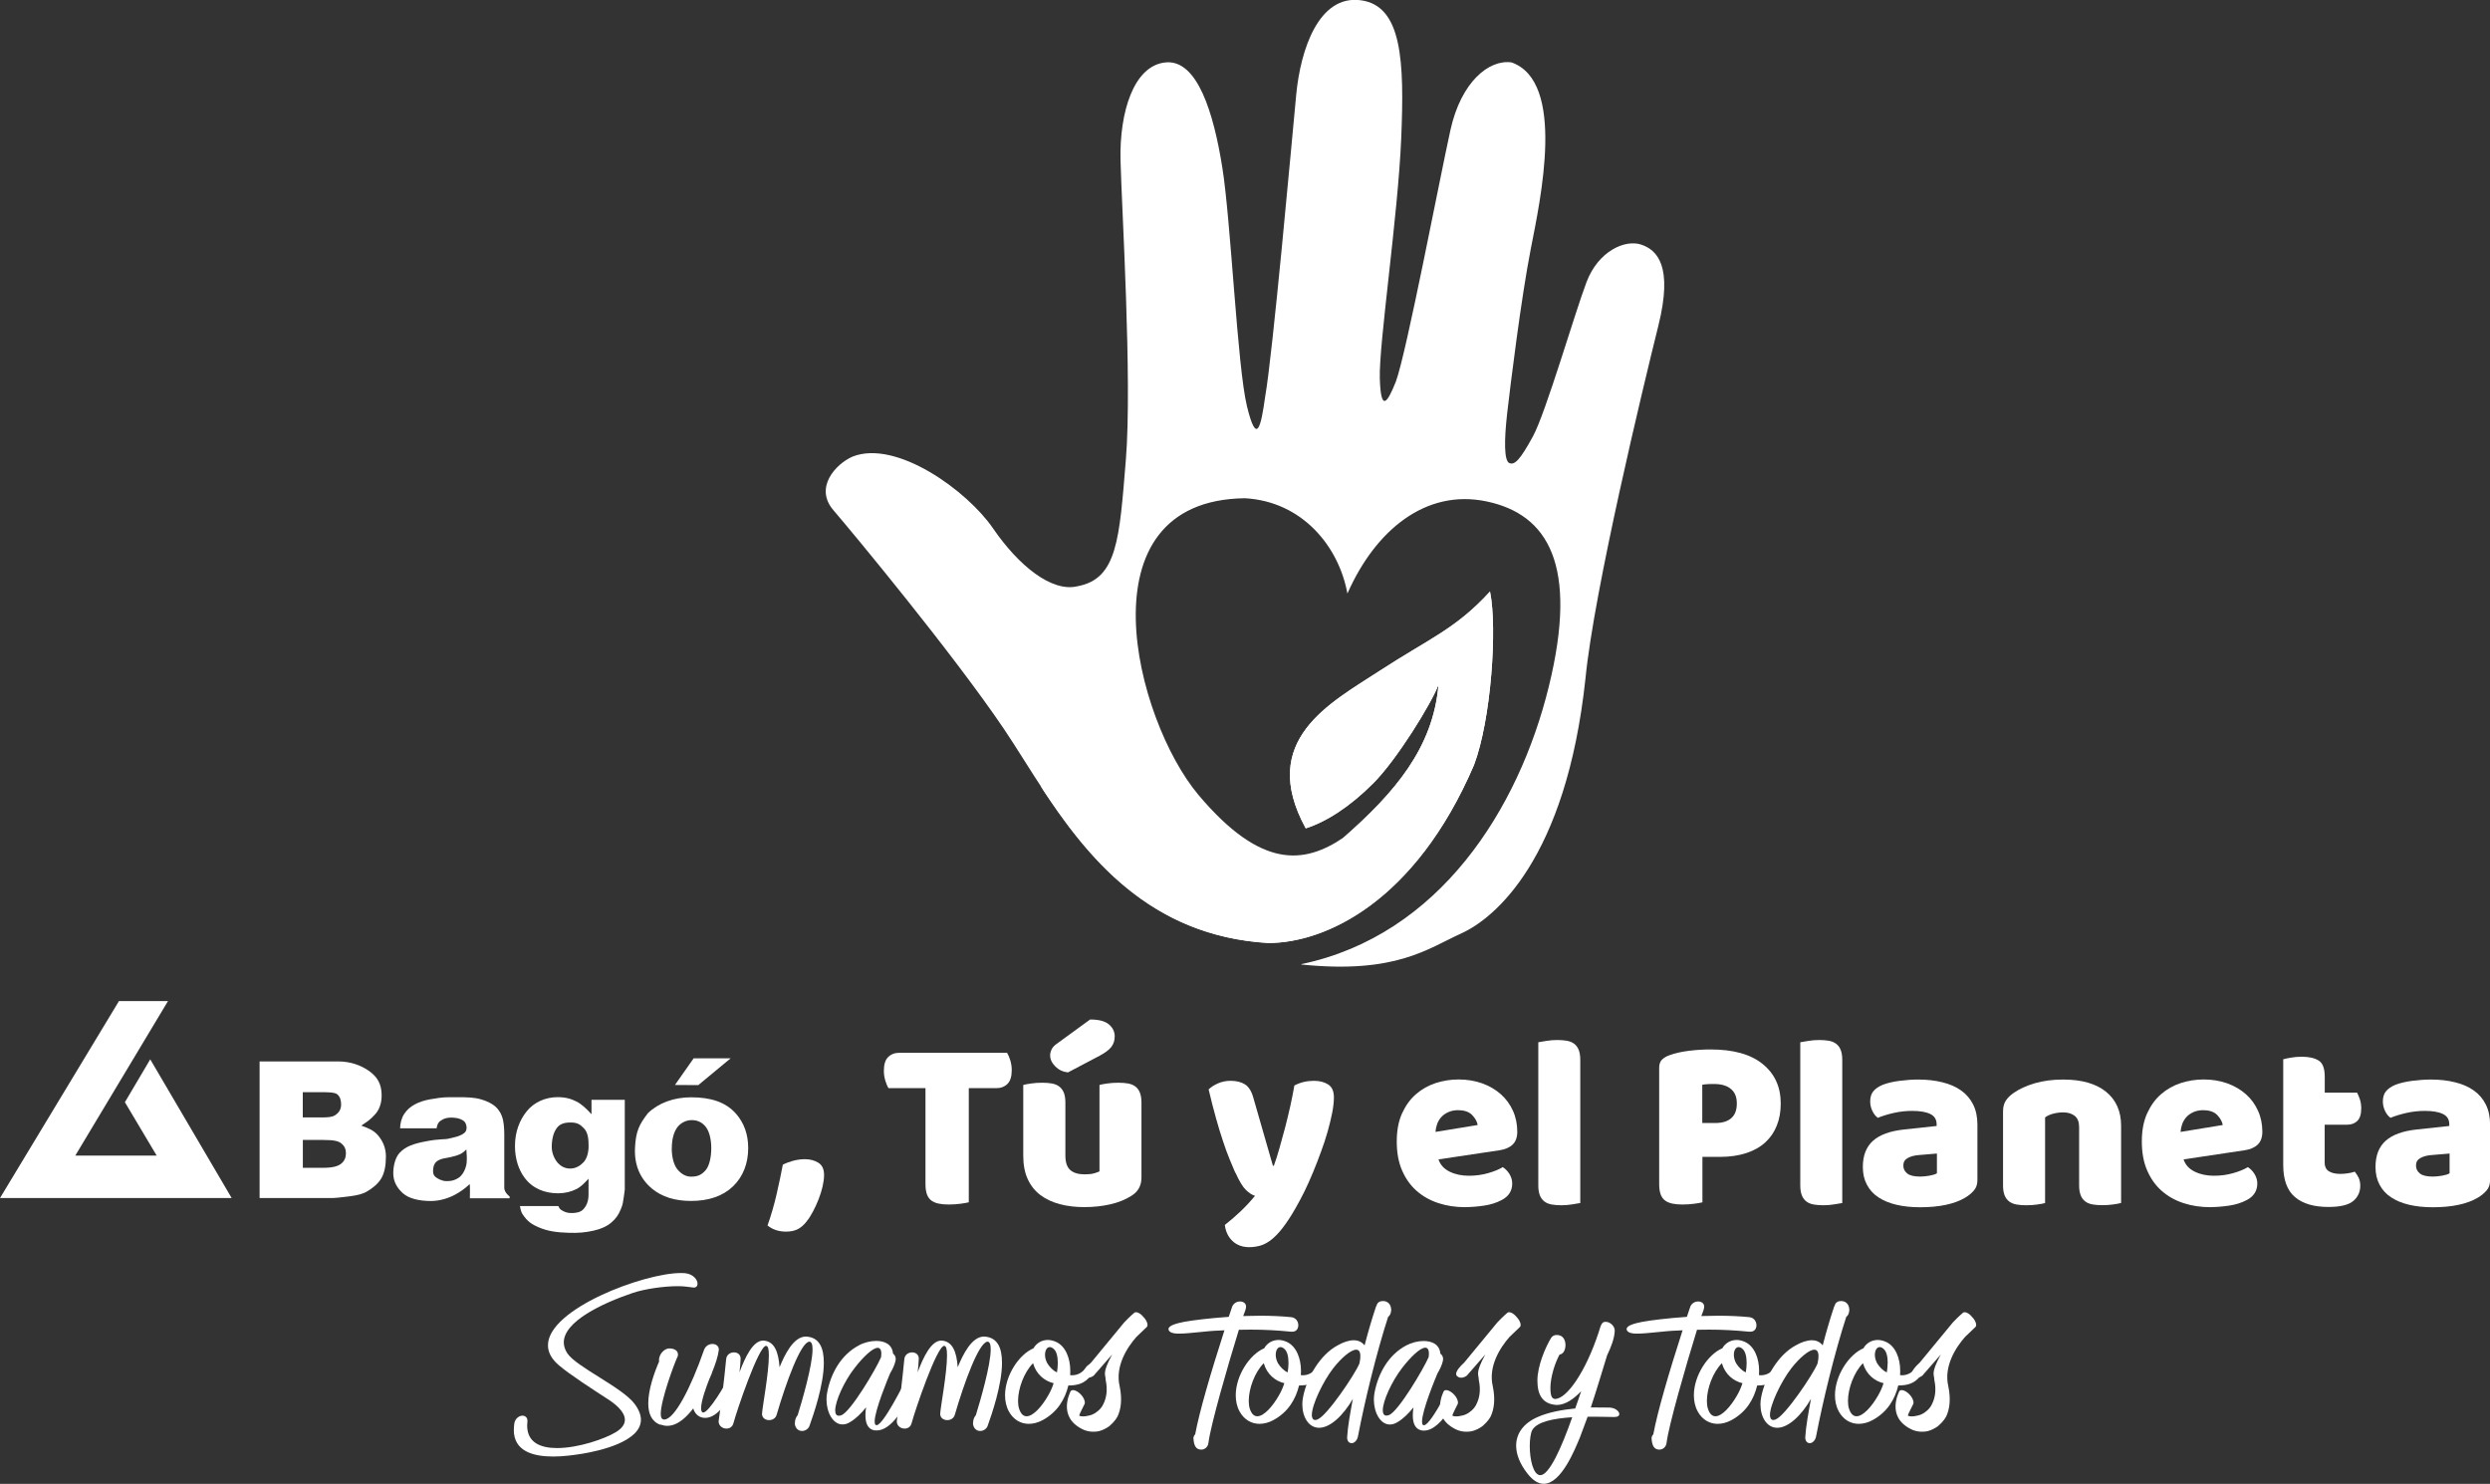 <?xml version="1.0" encoding="UTF-8"?>
<svg id="Layer_2" data-name="Layer 2" xmlns="http://www.w3.org/2000/svg" viewBox="0 0 335.13 199.72">
  <rect x="0" y="0" width="335.13" height="199.72" fill="#333333" stroke="none"/>
  <defs>
    <style>
      .cls-1 {
        fill: #fff;
      }
    </style>
  </defs>
  <g id="Layer_1-2" data-name="Layer 1">
    <g>
      <path class="cls-1" d="m69.16,192.45c0-.26.02-.56.06-.86.11-.67.65-1.05,1.1-1.05.37,0,.67.24.67.71l-.04.62c0,2.28,1.78,3.03,4.02,3.03,2.88,0,6.47-1.25,7.93-2.15.88-.54,1.2-1.1,1.2-1.66,0-1.08-1.27-2.13-2.37-2.82-1.78-1.16-5.07-3.27-6.52-4.52-1.03-.88-1.46-1.78-1.46-2.69,0-4.88,12.9-9.72,17.89-9.72l.54.02c1.12.11,1.7.88,1.7,1.42,0,.3-.17.52-.52.52-.67-.06-1.12-.19-2.11-.19-2,0-4.52.39-6.06.9-4.24,1.44-9.31,3.87-9.31,6.67,0,.47.15.97.47,1.46,1.2,1.83,7.38,4.58,9.05,6.8.6.8.86,1.51.86,2.15,0,2.95-5.57,4.19-7.93,4.58-1.1.17-2.49.37-3.87.37-2.71,0-5.31-.71-5.31-3.59Z"/>
      <path class="cls-1" d="m88.86,191.76c-1.18-.43-1.61-1.53-1.61-2.88,0-1.81.77-4.04,1.46-5.63,0-.06-.02-.15-.02-.21,0-.19.06-.43.17-.67.37-.65.86-.88,1.25-.88.6.02,1.14.24,1.14.84,0,.13-.04.28-.13.43-.32.67-2.19,5.63-2.19,7.55,0,.56.19.75.47.75,1.38,0,3.59-4.3,5.35-9.35.19-.56.69-.82,1.14-.82s.86.26.86.77c-.11.9-.45,1.94-.97,3.2l.06-.09-.21.47c-.04.13-.09.24-.15.34-.43,1.1-1.12,2.97-1.12,3.96,0,.34.09.58.28.58.77,0,2.97-3.74,3.57-4.95.19-.39.45-.54.67-.54.3,0,.54.28.54.73,0,.22-.06.47-.19.75-1.16,2.47-2.64,4.73-4.32,4.73-.75,0-1.35-.43-1.61-1.27-.8,1.03-2.02,2.34-3.5,2.34-.3,0-.6-.07-.92-.17Z"/>
      <path class="cls-1" d="m106.99,191.5c0-.43.15-.77.37-1.03.62-2,2-6.75,2-8.86,0-.65-.13-1.03-.43-1.03-1.16.06-3.16,5.57-4.41,9.87-.15.47-.58.69-1.01.69-.47,0-.95-.28-.95-.84.06-1.03.92-5.48.92-7.87,0-.9-.11-1.25-.37-1.29-1.01,0-3.98,8.84-4.39,10.39-.13.54-.54.75-.95.75-.52,0-1.05-.37-1.05-.97l.02-.19c.41-2.69.73-5.46.99-8.15.04-.65.58-.95,1.05-.95s.9.28.9.84c-.06,1.2-.04.67-.15,1.83.77-2.04,1.81-4.26,3.2-4.26,1.51.09,2.04,1.53,2.19,3.59.71-1.74,1.89-4.13,3.55-4.13,1.83.09,2.41,1.55,2.41,3.53,0,3.01-1.42,7.05-1.91,8.43-.13.47-.6.75-1.03.75-.58,0-.97-.49-.97-1.1Z"/>
      <path class="cls-1" d="m117.68,192.52c-.88-.17-1.2-.97-1.2-2.02,0-.34.02-.71.09-1.08-.67.82-1.38,1.53-2.15,1.98-.37.24-.71.32-1.03.32-1.29,0-2.15-1.63-2.15-3.35,0-.32.02-.62.09-.95.49-2.6,1.87-5.07,4.26-6.34.71-.39,1.57-.6,2.34-.6,1.16,0,2.15.47,2.26,1.7.21.17.37.41.37.73l-.04.28c-.13.56-.41,1.14-.71,1.63-.24.56-2.09,5.01-2.09,6.51,0,.22.04.39.13.45l.13.04c.88,0,3.61-5.42,4.21-6.64.19-.39.45-.56.64-.56.28,0,.52.3.52.77,0,.22-.04.45-.15.73-1.35,3.53-3.31,6.41-5.2,6.41l-.3-.02Zm-4.45-2.04c1.25-.41,4.71-6.3,5.33-7.76,0,0,0-.02.02-.02l.04-.47c0-.58-.19-.82-.49-.82-.67,0-1.94,1.2-3.12,2.73-1.38,1.76-2.6,4.43-2.6,5.7,0,.43.15.71.49.71.09,0,.19-.02.32-.06Z"/>
      <path class="cls-1" d="m130.97,191.5c0-.43.15-.77.37-1.03.62-2,2-6.75,2-8.86,0-.65-.13-1.03-.43-1.03-1.16.06-3.16,5.57-4.41,9.87-.15.47-.58.69-1.01.69-.47,0-.95-.28-.95-.84.06-1.03.92-5.48.92-7.87,0-.9-.11-1.25-.37-1.29-1.01,0-3.98,8.84-4.39,10.39-.13.54-.54.75-.95.75-.52,0-1.05-.37-1.05-.97l.02-.19c.41-2.69.73-5.46.99-8.15.04-.65.58-.95,1.05-.95s.9.28.9.84c-.06,1.2-.04.67-.15,1.83.77-2.04,1.81-4.26,3.2-4.26,1.51.09,2.04,1.53,2.19,3.59.71-1.74,1.89-4.13,3.55-4.13,1.83.09,2.41,1.55,2.41,3.53,0,3.01-1.42,7.05-1.91,8.43-.13.47-.6.75-1.03.75-.58,0-.97-.49-.97-1.1Z"/>
      <path class="cls-1" d="m135.79,189.98c-.37-.67-.52-1.42-.52-2.19,0-2.62,1.85-5.48,3.83-6.32.39-.69,1.1-1.12,1.94-1.12.34,0,.71.09,1.1.26,1.27.58,1.91,2.19,1.91,3.91l-.02.56c.09.02.19.02.3.02.6,0,1.33-.3,1.76-.97.22-.32.43-.47.62-.47.24,0,.43.26.43.6,0,.24-.09.52-.28.8-.84,1.2-1.87,1.4-3.07,1.42-.45,1.83-1.44,3.57-3.48,4.67-.6.32-1.23.49-1.85.49-1.05,0-2.06-.54-2.67-1.66Zm5.27-2.13c.32-.56.54-1.03.75-1.68-1.2-.28-2.34-1.18-2.77-2.69-1.23,1.23-2.02,3.44-2.02,5.07,0,.39.04.77.15,1.08.24.71.58.99,1.01.99.86,0,2.02-1.27,2.88-2.77Zm1.31-4.39c0-.82-.15-1.57-.56-1.91-.19-.17-.37-.24-.52-.24-.39,0-.64.45-.64,1.05,0,.34.09.73.3,1.12.3.49.8,1.03,1.31,1.23.06-.41.11-.84.11-1.25Z"/>
      <path class="cls-1" d="m160.62,193.63c0-.24.09-.43.24-.58.56-3.01,2.06-8.17,3.94-14l-.82.04c-1.53.04-3.89.41-5.33.41-1.16,0-1.38-.37-1.38-.62,0-.49,1.12-.77,2.11-.97,1.14-.21,3.4-.49,6-.67.15-.41.28-.82.41-1.23.15-.56.64-.84,1.1-.84s.82.26.82.69c0,.32-.21.82-.39,1.27l2.32-.04c1.42,0,2.84.06,4.13.19.64.06.97.58.97,1.08s-.28.88-.82.88h-.15c-1.89-.19-3.59-.28-5.44-.28l-1.59.02c-1.53,4.95-3.78,12.77-4.09,15.18-.06.62-.52.95-.97.95-.67,0-.99-.47-1.05-1.48Z"/>
      <path class="cls-1" d="m166.84,189.98c-.37-.67-.52-1.42-.52-2.19,0-2.62,1.85-5.48,3.83-6.32.39-.69,1.1-1.12,1.94-1.12.34,0,.71.09,1.1.26,1.27.58,1.91,2.19,1.91,3.91l-.02.56c.09.02.19.02.3.02.6,0,1.33-.3,1.76-.97.22-.32.43-.47.62-.47.24,0,.43.26.43.6,0,.24-.09.52-.28.8-.84,1.2-1.87,1.4-3.07,1.42-.45,1.83-1.44,3.57-3.48,4.67-.6.32-1.23.49-1.85.49-1.05,0-2.06-.54-2.67-1.66Zm5.27-2.13c.32-.56.54-1.03.75-1.68-1.2-.28-2.34-1.18-2.77-2.69-1.23,1.23-2.02,3.44-2.02,5.07,0,.39.04.77.15,1.08.24.71.58.99,1.01.99.86,0,2.02-1.27,2.88-2.77Zm1.31-4.39c0-.82-.15-1.57-.56-1.91-.19-.17-.37-.24-.52-.24-.39,0-.64.45-.64,1.05,0,.34.09.73.3,1.12.3.49.8,1.03,1.31,1.23.06-.41.11-.84.11-1.25Z"/>
      <path class="cls-1" d="m181.31,193.46c.09-1.53.43-3.33.77-5.18-1.25,2.17-3.01,3.89-4.54,3.89-1.42,0-2.26-1.46-2.26-3.16,0-.34.04-.69.11-1.03.52-2.58,2.26-5.63,4.64-6.9.75-.43,1.51-.69,2.17-.69.58,0,1.08.21,1.46.69.49-1.89,1.03-3.7,1.53-5.2l.09-.17c.09-.41.45-.6.84-.6.62,0,1.08.39,1.12,1.14,0,.09,0,.19-.02.24-.04.37-.19.6-.39.75-1.57,4.84-3.14,11.29-4.06,16.08-.13.62-.52.92-.86.92-.32,0-.6-.26-.6-.77Zm-4-2.41c1.27-.43,5.07-6.11,5.63-7.48,0-.04.04-.04.04-.13.09-.37.11-.69.11-.92,0-.6-.21-.86-.56-.86-.71,0-1.98,1.08-3.07,2.47-1.42,1.83-2.9,4.97-2.9,6.32,0,.41.15.67.45.67.09,0,.17-.02.3-.06Z"/>
      <path class="cls-1" d="m194.17,188.43c-.95,1.71-2.02,3.4-2.52,3.4l-.13-.04c-.09-.06-.13-.24-.13-.45,0-1.51,1.85-5.96,2.09-6.51.3-.49.58-1.08.71-1.63l.04-.28c0-.32-.15-.56-.37-.73-.11-1.23-1.1-1.7-2.26-1.7-.77,0-1.63.22-2.34.6-2.39,1.27-3.76,3.74-4.26,6.34-.06.32-.09.62-.09.95,0,1.72.86,3.35,2.15,3.35.32,0,.67-.09,1.03-.32.77-.45,1.48-1.16,2.15-1.98-.06.37-.09.73-.09,1.08,0,1.05.32,1.85,1.2,2.02l.3.02c1.23,0,2.48-1.22,3.59-3.04-.48-.25-.84-.62-1.09-1.07Zm-7.25,2.04c-.13.04-.24.06-.32.06-.34,0-.49-.28-.49-.71,0-1.27,1.23-3.93,2.6-5.7,1.18-1.53,2.45-2.73,3.12-2.73.3,0,.49.24.49.82l-.04.47s-.02.02-.02.02c-.62,1.46-4.09,7.35-5.33,7.76Z"/>
      <path class="cls-1" d="m205.57,198.32c-1.01-1.29-1.51-2.58-1.51-3.74,0-1.63.97-3.01,2.88-3.85,1.42-.64,3.31-.99,5.07-1.16.28-.77.54-1.55.8-2.32-.95.99-2.09,1.85-3.29,1.85-1.91-.11-2.6-1.35-2.6-3.29s1.05-4.41,1.81-5.68c.17-.32.47-.45.77-.45,1.14,0,1.2,1.1,1.2,1.35v.06c-.04.77-.37,1.16-.8,1.23-.64,1.16-1.23,3.07-1.23,4.49,0,1.25.28,1.44.62,1.48,1.57,0,4.11-3.63,5.85-8.9.39-1.33.52-1.48.99-1.48.56,0,1.2.56,1.2,1.18-.04,1.08-.52,2.26-1.03,3.33-.56,1.78-1.33,4.43-2.19,7.01l2.54.02c.77.04,1.29.52,1.29.86,0,.24-.19.41-.67.41-.88,0-1.68-.04-2.62-.04h-.97c-.34.95-.69,1.89-1.05,2.82-.62,1.46-2.47,6.21-4.86,6.21-.71,0-1.44-.41-2.21-1.4Zm6.04-7.57c-2.56.17-4.71.6-5.38,1.72-.21.37-.34,1.23-.34,2.17,0,1.78.47,3.91,1.42,3.91,1.18,0,2.82-3.59,4.3-7.81Z"/>
      <path class="cls-1" d="m222.28,193.63c0-.24.09-.43.24-.58.56-3.01,2.06-8.17,3.94-14l-.82.04c-1.53.04-3.89.41-5.33.41-1.16,0-1.38-.37-1.38-.62,0-.49,1.12-.77,2.11-.97,1.14-.21,3.4-.49,6-.67.15-.41.28-.82.41-1.23.15-.56.64-.84,1.1-.84s.82.26.82.69c0,.32-.21.82-.39,1.27l2.32-.04c1.42,0,2.84.06,4.13.19.64.06.97.58.97,1.08s-.28.88-.82.88h-.15c-1.89-.19-3.59-.28-5.44-.28l-1.59.02c-1.53,4.95-3.78,12.77-4.09,15.18-.06.62-.52.95-.97.95-.67,0-.99-.47-1.05-1.48Z"/>
      <path class="cls-1" d="m228.5,189.98c-.37-.67-.52-1.42-.52-2.19,0-2.62,1.85-5.48,3.83-6.32.39-.69,1.1-1.12,1.94-1.12.34,0,.71.09,1.1.26,1.27.58,1.91,2.19,1.91,3.91l-.02.56c.09.02.19.02.3.02.6,0,1.33-.3,1.76-.97.22-.32.43-.47.62-.47.24,0,.43.26.43.6,0,.24-.09.52-.28.8-.84,1.2-1.87,1.4-3.07,1.42-.45,1.83-1.44,3.57-3.48,4.67-.6.32-1.23.49-1.85.49-1.05,0-2.06-.54-2.67-1.66Zm5.27-2.13c.32-.56.54-1.03.75-1.68-1.2-.28-2.34-1.18-2.77-2.69-1.23,1.23-2.02,3.44-2.02,5.07,0,.39.04.77.15,1.08.24.71.58.99,1.01.99.86,0,2.02-1.27,2.88-2.77Zm1.31-4.39c0-.82-.15-1.57-.56-1.91-.19-.17-.37-.24-.52-.24-.39,0-.64.45-.64,1.05,0,.34.09.73.3,1.12.3.49.8,1.03,1.31,1.23.06-.41.11-.84.11-1.25Z"/>
      <path class="cls-1" d="m242.97,193.46c.09-1.53.43-3.33.77-5.18-1.25,2.17-3.01,3.89-4.54,3.89-1.42,0-2.26-1.46-2.26-3.16,0-.34.04-.69.11-1.03.52-2.58,2.26-5.63,4.64-6.9.75-.43,1.51-.69,2.17-.69.58,0,1.08.21,1.46.69.49-1.89,1.03-3.7,1.53-5.2l.09-.17c.09-.41.45-.6.84-.6.62,0,1.08.39,1.12,1.14,0,.09,0,.19-.02.24-.04.37-.19.6-.39.75-1.57,4.84-3.14,11.29-4.06,16.08-.13.62-.52.92-.86.92-.32,0-.6-.26-.6-.77Zm-4-2.41c1.27-.43,5.07-6.11,5.63-7.48,0-.04.04-.04.04-.13.09-.37.11-.69.11-.92,0-.6-.21-.86-.56-.86-.71,0-1.98,1.08-3.07,2.47-1.42,1.83-2.9,4.97-2.9,6.32,0,.41.15.67.45.67.09,0,.17-.02.3-.06Z"/>
      <path class="cls-1" d="m247.49,189.98c-.37-.67-.52-1.42-.52-2.19,0-2.62,1.85-5.48,3.83-6.32.39-.69,1.1-1.12,1.94-1.12.34,0,.71.09,1.1.26,1.27.58,1.91,2.19,1.91,3.91l-.02.56c.09.02.19.02.3.02.6,0,1.33-.3,1.76-.97.22-.32.43-.47.62-.47.24,0,.43.26.43.6,0,.24-.09.52-.28.8-.84,1.2-1.87,1.4-3.07,1.42-.45,1.83-1.44,3.57-3.48,4.67-.6.32-1.23.49-1.85.49-1.05,0-2.06-.54-2.67-1.66Zm5.27-2.13c.32-.56.54-1.03.75-1.68-1.2-.28-2.34-1.18-2.77-2.69-1.23,1.23-2.02,3.44-2.02,5.07,0,.39.04.77.15,1.08.24.71.58.99,1.01.99.86,0,2.02-1.27,2.88-2.77Zm1.31-4.39c0-.82-.15-1.57-.56-1.91-.19-.17-.37-.24-.52-.24-.39,0-.65.45-.65,1.05,0,.34.09.73.3,1.12.3.49.8,1.03,1.31,1.23.06-.41.11-.84.11-1.25Z"/>
      <path class="cls-1" d="m258.81,185.08c-.24.24-.94.59-1.41.12-.47-.53.77-1.59,1-1.83l4.42-5.36c.77-.82,1.35-1.3,1.35-1.3.23-.24.82,0,1.24.53.47.47.71,1.12.47,1.36l-1.41,1.35c-1.24,1.41-2.89,3.95-2.24,6.66.35,1.71.18,3.06-.3,4.06-.29.53-.71.94-1.12,1.3-.41.29-.88.53-1.36.65-.82.18-1.65.06-2.3-.29-3.36-1.71-1.53-5.01-1.53-5.07.18-.29.71-.18,1.24.29.53.47.77,1.12.65,1.41,0,.06-.82,1.53-.71,1.59.23.12.71.12,1.18,0,.41-.06.82-.24,1.18-.53.35-.24.71-.65.88-1.06.41-.83.59-1.89.3-3.24,0-.77-.53-.82.88-3.42l-2.42,2.77Z"/>
      <path class="cls-1" d="m197.5,185.08c-.24.24-.94.59-1.41.12-.47-.53.77-1.59,1-1.83l4.42-5.36c.77-.82,1.35-1.3,1.35-1.3.23-.24.82,0,1.24.53.47.47.71,1.12.47,1.36l-1.41,1.35c-1.24,1.41-2.89,3.95-2.24,6.66.35,1.71.18,3.06-.3,4.06-.29.53-.71.94-1.12,1.3-.41.29-.88.53-1.36.65-.82.18-1.65.06-2.3-.29-3.36-1.71-1.53-5.01-1.53-5.07.18-.29.71-.18,1.24.29.53.47.77,1.12.65,1.41,0,.06-.82,1.53-.71,1.59.23.12.71.12,1.18,0,.41-.06.82-.24,1.18-.53.35-.24.71-.65.88-1.06.41-.83.59-1.89.3-3.24,0-.77-.53-.82.88-3.42l-2.42,2.77Z"/>
      <path class="cls-1" d="m147.28,185.08c-.24.24-.94.59-1.41.12-.47-.53.77-1.59,1-1.83l4.42-5.36c.77-.82,1.35-1.3,1.35-1.3.23-.24.82,0,1.24.53.47.47.71,1.12.47,1.36l-1.41,1.35c-1.24,1.41-2.89,3.95-2.24,6.66.35,1.71.18,3.06-.3,4.06-.29.53-.71.94-1.12,1.3-.41.29-.88.53-1.36.65-.82.18-1.65.06-2.3-.29-3.36-1.71-1.53-5.01-1.53-5.07.18-.29.71-.18,1.24.29.53.47.77,1.12.65,1.41,0,.06-.82,1.53-.71,1.59.23.12.71.12,1.18,0,.41-.06.82-.24,1.18-.53.35-.24.71-.65.88-1.06.41-.83.59-1.89.3-3.24,0-.77-.53-.82.88-3.42l-2.42,2.77Z"/>
      <g>
        <path class="cls-1" d="m175.18,129.82c12.69,1.3,17.01-2.16,21.48-4.18,4.47-2.02,14.13-9.95,16.73-34.32,1.15-11.82,7.79-39.36,9.8-47.44,2.02-8.07-.14-10.24-2.31-10.96-2.16-.72-5.77.87-7.35,5.05-1.59,4.18-5.48,17.59-7.21,20.76-1.73,3.17-2.45,3.89-3.17,3.6-.72-.29-.72-3.03-.29-6.78.43-3.75,1.87-15.43,3.17-22.06,1.3-6.63,4.76-22.49-2.59-25.09-3.03-.43-6.78,2.6-8.22,9.08-1.44,6.49-5.91,29.99-7.35,33.88-1.15,2.88-2.02,4.18-2.16-.43-.14-4.61,2.45-21.92,2.88-32.3.43-10.38.15-17.88-5.48-18.6-5.62-.72-8.07,6.63-8.65,12.69-.58,6.06-3.17,35.04-4.18,40.66-.58,4.18-1.15,6.63-2.45,1.3-1.3-5.33-2.16-24.94-3.32-32.15-1.15-7.21-3.32-14.56-7.64-14.13-4.33.43-6.2,6.78-6.06,13.12.15,6.34,1.59,29.7.72,40.37-.87,10.67-1.15,16.01-6.49,17.01-3.46.86-7.93-2.74-11.39-7.79s-12.98-11.97-18.89-9.66c-2.31,1.01-5.19,4.18-2.6,7.21,2.6,3.03,16.01,19.18,22.93,29.41,6.92,10.24,14.99,27.62,35.61,28.84,7.64,0,19.75-5.48,27.68-23.94,2.31-6.06,3.17-18.46,2.16-23.36-4.61,5.05-8.22,6.35-14.85,10.67-6.63,4.33-16.44,9.33-9.95,21.2,2.74-.87,5.91-2.88,9.08-6.06,3.17-3.17,7.79-10.67,8.79-13.27-.72,8.51-5.91,14.56-12.83,20.62-5.19,3.46-10.96,4.33-19.47-5.77-8.51-10.09-16.08-39.65,6.23-39.94,7.75.43,12.65,6.49,13.81,12.83,3.75-8.51,10.53-14.13,18.74-12.4,8.22,1.73,12.4,8.51,8.36,24.94-4.04,16.44-14.71,33.45-33.31,37.34Z"/>
        <path class="cls-1" d="m140,105.73c6.22,9.53,14.67,20.25,30.7,21.2,7.64,0,19.75-5.48,27.68-23.94,2.31-6.06,3.17-18.46,2.16-23.36-4.61,5.05-8.22,6.35-14.85,10.67-6.63,4.33-16.44,9.33-9.95,21.2,2.74-.87,5.91-2.88,9.08-6.06,3.17-3.17,7.79-10.67,8.79-13.27-.72,8.51-5.91,14.56-12.83,20.62-8.8,6.78-26.65,8.49-40.8-7.07Z"/>
      </g>
      <path class="cls-1" d="m108.58,164.38c-.38.49-.78.84-1.21,1.06-.43.22-.96.33-1.58.33-.98,0-1.81-.28-2.49-.83.49-1.37.9-2.79,1.23-4.24.33-1.45.61-2.76.83-3.94.38-.2.83-.37,1.36-.52.53-.14,1.06-.22,1.6-.22.69,0,1.29.15,1.81.47.52.31.78.86.78,1.66,0,.47-.07.98-.2,1.55-.13.56-.31,1.13-.53,1.7s-.47,1.11-.75,1.64c-.28.53-.56.98-.85,1.33Z"/>
      <path class="cls-1" d="m119.59,146.46c-.16-.24-.3-.58-.43-1-.13-.42-.2-.86-.2-1.33,0-.86.19-1.48.58-1.86.39-.38.89-.57,1.51-.57h14.49c.15.24.3.58.43,1,.13.42.2.86.2,1.33,0,.86-.19,1.48-.58,1.86-.39.38-.89.57-1.51.57h-3.69v15.36c-.24.07-.63.13-1.15.2-.52.07-1.04.1-1.55.1s-.96-.04-1.35-.12c-.39-.08-.71-.22-.98-.41-.27-.2-.47-.48-.6-.83-.13-.35-.2-.82-.2-1.4v-12.9h-4.99Z"/>
      <path class="cls-1" d="m137.73,146.03c.22-.07.57-.13,1.05-.2.48-.07.97-.1,1.48-.1s.92.03,1.31.1c.39.07.71.2.98.4.27.2.47.47.62.81.14.34.22.79.22,1.35v7.15c0,.91.22,1.56.66,1.94.44.39,1.09.58,1.93.58.51,0,.93-.04,1.25-.13.32-.09.57-.18.75-.27v-11.63c.22-.07.57-.13,1.05-.2.48-.07.97-.1,1.48-.1s.92.03,1.31.1c.39.07.71.2.98.4.27.2.47.47.61.81.14.34.22.79.22,1.35v10.1c0,1.11-.47,1.94-1.4,2.49-.78.49-1.7.86-2.78,1.11-1.08.25-2.24.38-3.51.38-1.2,0-2.3-.13-3.31-.4-1.01-.27-1.88-.68-2.61-1.23-.73-.55-1.3-1.27-1.7-2.14-.4-.87-.6-1.93-.6-3.17v-9.51Zm9.01-8.81c1.15,0,1.99.22,2.51.66.52.44.78.98.78,1.6,0,.58-.16,1.06-.47,1.45-.31.39-.82.77-1.53,1.15l-4.29,2.26c-.66-.07-1.23-.33-1.7-.8-.47-.47-.7-.96-.7-1.5,0-.27.07-.53.2-.8.13-.27.35-.51.66-.73l4.52-3.29Z"/>
      <path class="cls-1" d="m166.25,157.83c-.24-.55-.5-1.17-.78-1.86-.28-.69-.57-1.47-.86-2.36-.3-.89-.61-1.9-.93-3.04-.32-1.14-.66-2.45-1.01-3.94.31-.31.73-.58,1.25-.81.52-.23,1.09-.35,1.71-.35.78,0,1.42.16,1.93.48.51.32.89.93,1.13,1.81l2.63,9.14h.13c.27-.75.53-1.57.78-2.46.25-.89.5-1.8.75-2.74.24-.94.47-1.88.68-2.82.21-.94.39-1.87.55-2.78.8-.42,1.67-.63,2.63-.63.78,0,1.42.17,1.93.5.51.33.76.91.76,1.73,0,.6-.08,1.29-.23,2.08-.16.79-.36,1.62-.61,2.51-.25.89-.55,1.8-.9,2.74-.34.94-.7,1.87-1.08,2.78-.38.91-.76,1.77-1.16,2.58-.4.81-.79,1.53-1.16,2.18-.62,1.09-1.2,1.97-1.73,2.66-.53.69-1.04,1.22-1.53,1.61-.49.39-.98.65-1.46.8-.49.14-1,.22-1.53.22-.93,0-1.68-.28-2.26-.83-.58-.55-.92-1.27-1.03-2.16.71-.55,1.42-1.17,2.13-1.84.71-.68,1.35-1.37,1.93-2.08-.38-.11-.78-.37-1.21-.78-.43-.41-.9-1.18-1.41-2.31Z"/>
      <path class="cls-1" d="m197.23,162.48c-1.31,0-2.52-.18-3.64-.55-1.12-.37-2.09-.91-2.93-1.65-.83-.73-1.48-1.65-1.96-2.76-.48-1.11-.71-2.4-.71-3.89s.24-2.72.71-3.77c.48-1.05,1.1-1.92,1.88-2.59.78-.68,1.66-1.17,2.66-1.5,1-.32,2.02-.48,3.06-.48,1.17,0,2.24.18,3.21.53.96.35,1.79.84,2.49,1.46.7.62,1.24,1.36,1.63,2.23.39.86.58,1.81.58,2.82,0,.75-.21,1.33-.63,1.73-.42.4-1.01.65-1.76.76l-8.21,1.23c.24.73.74,1.28,1.5,1.65.75.37,1.62.55,2.59.55.91,0,1.77-.12,2.58-.35.81-.23,1.47-.5,1.98-.81.35.22.65.53.9.93.24.4.37.82.37,1.26,0,1-.47,1.74-1.4,2.23-.71.38-1.51.63-2.39.76s-1.72.2-2.49.2Zm-.93-13.06c-.53,0-.99.09-1.38.27-.39.18-.7.4-.95.68-.24.28-.43.59-.55.93-.12.34-.19.69-.22,1.05l5.68-.93c-.07-.44-.31-.89-.73-1.33-.42-.44-1.04-.66-1.86-.66Z"/>
      <path class="cls-1" d="m212.69,161.92c-.24.04-.6.1-1.08.18-.48.08-.96.12-1.45.12s-.92-.03-1.31-.1c-.39-.07-.71-.2-.98-.4-.27-.2-.47-.47-.61-.81-.14-.34-.22-.79-.22-1.35v-19.28c.24-.04.6-.1,1.08-.18.48-.08.96-.12,1.45-.12s.92.03,1.31.1c.39.07.71.2.98.4.27.2.47.47.61.81.14.34.22.79.22,1.35v19.28Z"/>
      <path class="cls-1" d="m229.14,161.82c-.24.07-.63.13-1.15.2-.52.07-1.04.1-1.55.1s-.96-.04-1.35-.12c-.39-.08-.71-.22-.98-.41-.27-.2-.47-.48-.6-.83-.13-.35-.2-.82-.2-1.4v-15.66c0-.47.13-.83.38-1.08.25-.25.6-.46,1.05-.61.75-.27,1.61-.46,2.58-.58.96-.12,1.93-.18,2.91-.18,3.06,0,5.4.65,7.01,1.96,1.62,1.31,2.43,3.08,2.43,5.32,0,1.09-.17,2.07-.52,2.94-.34.88-.85,1.63-1.53,2.26-.68.63-1.53,1.12-2.56,1.46-1.03.34-2.22.52-3.57.52h-2.36v6.12Zm1.73-10.67c.93,0,1.65-.22,2.14-.65.5-.43.75-1.09.75-1.98s-.26-1.49-.78-1.94c-.52-.45-1.28-.68-2.28-.68-.36,0-.65,0-.88.02-.23.01-.47.04-.71.08v5.15h1.76Z"/>
      <path class="cls-1" d="m247.95,161.92c-.24.04-.6.1-1.08.18-.48.08-.96.12-1.45.12s-.92-.03-1.31-.1c-.39-.07-.71-.2-.98-.4-.27-.2-.47-.47-.61-.81-.14-.34-.22-.79-.22-1.35v-19.28c.24-.04.6-.1,1.08-.18.48-.08.96-.12,1.45-.12s.92.03,1.31.1c.39.07.71.2.98.4.27.2.47.47.61.81.14.34.22.79.22,1.35v19.28Z"/>
      <path class="cls-1" d="m258.16,145.3c1.2,0,2.29.12,3.27.37.99.24,1.83.61,2.53,1.11.7.5,1.23,1.13,1.61,1.89.38.76.57,1.67.57,2.71v7.45c0,.58-.16,1.05-.48,1.41-.32.37-.7.68-1.15.95-1.44.86-3.47,1.3-6.08,1.3-1.17,0-2.23-.11-3.17-.33-.94-.22-1.75-.55-2.43-1-.68-.44-1.2-1.01-1.56-1.7-.37-.69-.55-1.48-.55-2.39,0-1.53.45-2.7,1.36-3.52.91-.82,2.31-1.33,4.22-1.53l4.35-.47v-.23c0-.64-.28-1.1-.85-1.38-.57-.28-1.38-.42-2.44-.42-.84,0-1.66.09-2.46.27-.8.18-1.52.4-2.16.66-.29-.2-.53-.5-.73-.91-.2-.41-.3-.84-.3-1.28,0-.58.14-1.04.42-1.38.28-.34.7-.64,1.28-.88.64-.24,1.4-.42,2.28-.53.88-.11,1.7-.17,2.48-.17Zm.27,13.06c.38,0,.79-.04,1.25-.12.45-.08.79-.18,1.01-.32v-2.66l-2.39.2c-.62.04-1.13.18-1.53.4-.4.22-.6.55-.6,1s.17.8.52,1.08c.34.28.93.42,1.75.42Z"/>
      <path class="cls-1" d="m279.83,151.71c0-.69-.19-1.19-.58-1.51-.39-.32-.91-.48-1.58-.48-.44,0-.88.06-1.31.17-.43.11-.8.28-1.11.5v11.53c-.22.07-.57.13-1.05.2-.48.07-.97.1-1.48.1s-.93-.03-1.31-.1c-.39-.07-.71-.2-.98-.4-.27-.2-.47-.47-.62-.81-.14-.34-.22-.79-.22-1.35v-9.97c0-.6.13-1.08.38-1.46.25-.38.6-.72,1.05-1.03.75-.53,1.7-.96,2.84-1.3,1.14-.33,2.41-.5,3.81-.5,2.5,0,4.43.55,5.78,1.64,1.35,1.1,2.03,2.62,2.03,4.57v10.4c-.22.07-.57.13-1.05.2-.48.07-.97.1-1.48.1s-.93-.03-1.31-.1c-.39-.07-.71-.2-.98-.4-.27-.2-.47-.47-.61-.81-.14-.34-.22-.79-.22-1.35v-7.84Z"/>
      <path class="cls-1" d="m297.51,162.48c-1.31,0-2.52-.18-3.64-.55-1.12-.37-2.09-.91-2.93-1.65-.83-.73-1.48-1.65-1.96-2.76-.48-1.11-.71-2.4-.71-3.89s.24-2.72.71-3.77c.48-1.05,1.1-1.92,1.88-2.59.78-.68,1.66-1.17,2.66-1.5,1-.32,2.02-.48,3.06-.48,1.17,0,2.24.18,3.21.53.96.35,1.79.84,2.49,1.46.7.62,1.24,1.36,1.63,2.23.39.86.58,1.81.58,2.82,0,.75-.21,1.33-.63,1.73-.42.4-1.01.65-1.76.76l-8.21,1.23c.24.73.74,1.28,1.5,1.65.75.37,1.62.55,2.59.55.91,0,1.77-.12,2.58-.35.81-.23,1.47-.5,1.98-.81.35.22.65.53.9.93.24.4.37.82.37,1.26,0,1-.47,1.74-1.4,2.23-.71.38-1.51.63-2.39.76s-1.72.2-2.49.2Zm-.93-13.06c-.53,0-.99.09-1.38.27-.39.18-.7.4-.95.68-.24.28-.43.59-.55.93-.12.34-.19.69-.22,1.05l5.68-.93c-.07-.44-.31-.89-.73-1.33-.42-.44-1.04-.66-1.86-.66Z"/>
      <path class="cls-1" d="m312.87,156.4c0,.58.18.99.55,1.23.37.24.88.37,1.55.37.33,0,.68-.03,1.03-.08.35-.05.66-.13.93-.22.2.24.37.52.52.81.14.3.22.66.22,1.08,0,.84-.32,1.53-.95,2.06-.63.53-1.75.8-3.34.8-1.95,0-3.45-.44-4.5-1.33-1.05-.89-1.58-2.33-1.58-4.32v-14.23c.24-.07.59-.14,1.05-.22.45-.08.94-.12,1.45-.12.97,0,1.73.17,2.28.52.54.34.81,1.07.81,2.18v2.13h4.35c.13.24.26.55.38.91.12.37.18.77.18,1.21,0,.78-.17,1.34-.52,1.68-.34.34-.8.52-1.38.52h-3.02v5.02Z"/>
      <path class="cls-1" d="m327.16,145.3c1.2,0,2.29.12,3.27.37.99.24,1.83.61,2.53,1.11.7.5,1.23,1.13,1.61,1.89.38.76.57,1.67.57,2.71v7.45c0,.58-.16,1.05-.48,1.41-.32.37-.7.68-1.15.95-1.44.86-3.47,1.3-6.08,1.3-1.17,0-2.23-.11-3.17-.33-.94-.22-1.75-.55-2.43-1-.68-.44-1.2-1.01-1.56-1.7-.37-.69-.55-1.48-.55-2.39,0-1.53.45-2.7,1.36-3.52.91-.82,2.31-1.33,4.22-1.53l4.35-.47v-.23c0-.64-.28-1.1-.85-1.38-.57-.28-1.38-.42-2.44-.42-.84,0-1.66.09-2.46.27-.8.18-1.52.4-2.16.66-.29-.2-.53-.5-.73-.91-.2-.41-.3-.84-.3-1.28,0-.58.14-1.04.42-1.38.28-.34.7-.64,1.28-.88.64-.24,1.4-.42,2.28-.53.88-.11,1.7-.17,2.48-.17Zm.27,13.06c.38,0,.79-.04,1.25-.12.45-.08.79-.18,1.01-.32v-2.66l-2.39.2c-.62.04-1.13.18-1.53.4-.4.22-.6.55-.6,1s.17.8.52,1.08c.34.28.92.42,1.75.42Z"/>
      <g>
        <path class="cls-1" d="m34.95,142.86h10.53c1.75,0,3.14.55,4.18,1.28.82.58,1.5,1.35,1.66,2.61.16,1.21-.09,2.38-.76,3.15-.75.85-1.11,1.04-1.94,1.6.8.29,1.68.59,2.3,1.36.62.76,1.02,1.65,1.02,2.81s-.18,2.18-.62,2.93c-.44.75-1.24,1.38-2.01,1.81-.47.27-1.18.47-2.14.59-1.27.17-2.11.25-2.52.25h-9.71v-18.38Zm5.8,7.54h2.43c.88,0,1.44-.03,1.83-.25.69-.39.9-.93.9-1.5,0-.53-.12-1.04-.53-1.37-.35-.29-1.44-.28-2.29-.28h-2.34v3.41Zm0,6.78h2.74c1.4,0,2.07-.25,2.47-.59.4-.34.6-.8.6-1.38,0-.54-.2-.97-.59-1.29-.39-.33-.97-.49-2.49-.49h-2.72v3.75Z"/>
        <path class="cls-1" d="m58.75,151.86h-4.9c0-.67.21-1.41.54-1.91.4-.6.8-.95,1.45-1.31.47-.26,1.2-.53,2.01-.67.82-.14,1.61-.29,2.56-.29,1.53,0,2.77-.03,3.7.14.93.17,1.95.58,2.57,1.12.43.38.83.97,1.02,1.8.19.86.17,1.82.17,2.45v4.69c0,.63,0,1.52,0,2.03,0,.2.11.65.72,1.13v.24h-5.35c0-.41.04-1.53-.02-1.91-.67.64-1.35,1.09-1.98,1.43-.8.44-2.03.85-3.23.85-1.59,0-2.97-.32-3.79-1.05-.82-.74-1.29-1.61-1.29-2.69,0-1.01.27-2.12.87-2.76.82-.87,1.87-1.21,3.47-1.52,1.91-.38,2.57-.23,3.14-.38.57-.15,1.5-.27,2.11-.78.49-.42.24-1.27-.02-1.52-.26-.25-.73-.46-1.38-.51-.93-.07-1.36.11-1.78.38-.33.21-.47.45-.58,1.03Zm4.02,2.85c-.4.37-.63.62-1.42.85-1.04.3-1.55.31-1.94.44-.42.15-.97.37-1.09,1.2-.09.6-.01.93.27,1.19.28.25.92.58,1.46.58s.99-.02,1.65-.43c.48-.3.76-.84.92-1.26.21-.56.21-.93.21-1.56l-.06-1.01Z"/>
        <path class="cls-1" d="m79.62,148.03h4.47v12.1s-.13.96-.13.96c-.13.81-.11.94-.41,1.68-.33.8-.68,1.26-1.23,1.74-.64.56-1.44.9-2.35,1.11-1.14.27-2.21.35-3.38.31-1.72-.05-2.9-.23-4.09-.74-.86-.37-1.5-.74-2.19-1.8-.09-.13-.23-.46-.33-1.06h5.17c.13.24.14.36.4.53.38.24.76.41,1.33.41.73,0,1.26-.12,1.62-.5.36-.37.71-1,.71-1.94v-2.19c-.51.57-1.06,1.11-1.56,1.37-.78.4-1.63.6-2.54.6-1.78,0-3.43-.63-4.52-2.11-.78-1.05-1.28-2.52-1.28-4.25,0-1.98.66-3.52,1.56-4.65.99-1.25,2.55-1.93,4.17-1.93,1.15,0,1.88.25,2.55.59.67.33,1.34.96,2.02,1.71v-1.95Zm-5.36,6.34c0,.92.43,1.72.83,2.17.41.44.94.73,1.61.74.8.01,1.41-.39,1.84-.85.43-.46.68-1.26.68-2.19s-.08-1.85-.67-2.42c-.48-.47-.79-.71-1.65-.74-1.4-.04-1.81.51-2.07.91-.33.49-.57,1.34-.57,2.38Z"/>
        <path class="cls-1" d="m85.46,154.6c.09-2.34.59-3.27,1.74-4.77,1.4-1.36,3.46-2.14,5.81-2.14,2.68,0,4.67.65,6.04,2.2,1.1,1.25,1.65,2.8,1.65,4.63,0,2.06-.68,3.84-2.04,5.15-1.37,1.32-3.26,1.97-5.67,1.97-2.15,0-3.89-.55-5.22-1.64-1.63-1.35-2.39-3.21-2.31-5.4Zm4.95-.02c0,1.19.3,2.26.78,2.83.48.57,1.07.95,1.8.96,1,.02,1.52-.33,2-.89.47-.56.74-1.7.74-2.94,0-1.16-.25-2.2-.69-2.8-.56-.76-1.26-.98-1.96-.98-.75,0-1.57.4-2.03,1.13-.4.64-.63,1.51-.63,2.69Zm2.95-12.14h4.98l-4.36,3.61-3.14-.02,2.52-3.59Z"/>
        <polygon class="cls-1" points="22.61 134.74 16.01 134.74 0 161.25 31.18 161.25 20.22 142.58 16.81 148.35 21.09 155.54 10.13 155.54 22.61 134.74"/>
      </g>
    </g>
  </g>
</svg>